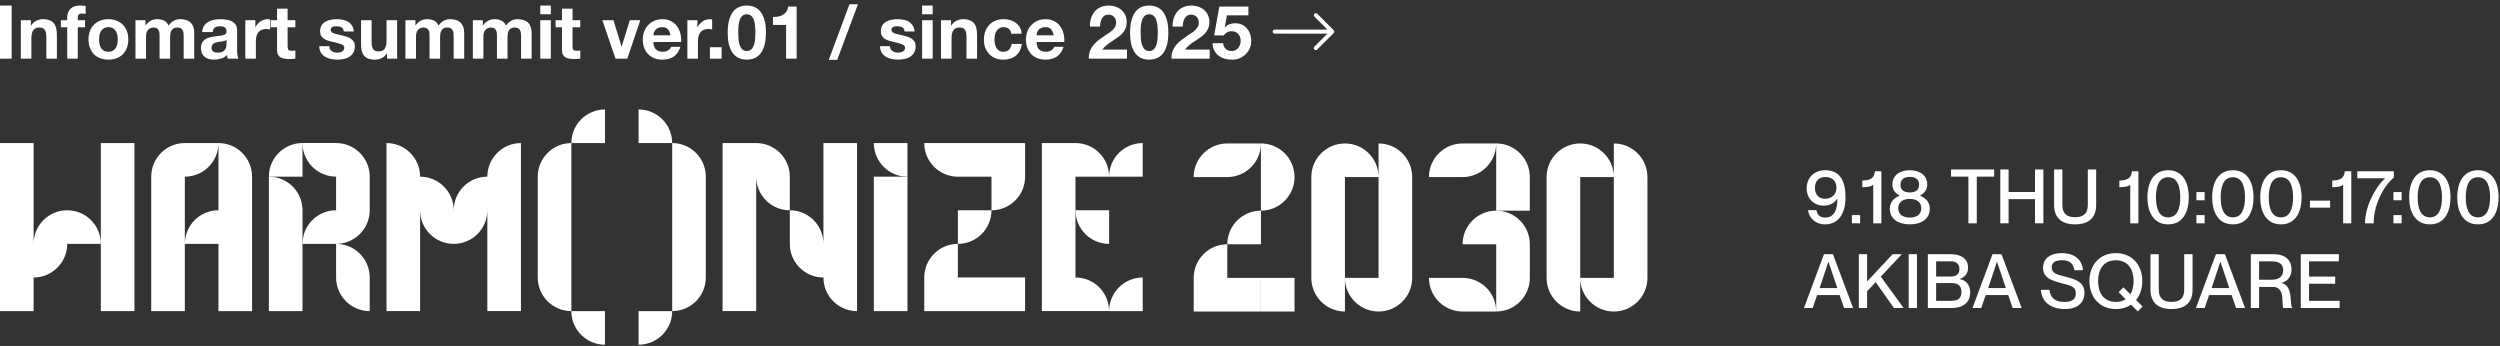 <?xml version="1.0" encoding="UTF-8"?>
<svg xmlns="http://www.w3.org/2000/svg" width="607" height="84" viewBox="0 0 607 84" fill="none">
  <rect x="0" y="0" width="607" height="84" fill="#333333" stroke="none"/>
  <path d="M314.312 67.473H306.15V75.635H314.312V67.473Z" fill="white"></path>
  <path d="M289.832 67.473V75.635H306.15V67.473H297.988V59.311C293.48 59.311 289.826 62.965 289.826 67.473H289.832Z" fill="white"></path>
  <path d="M297.994 59.31H306.156V51.148C301.648 51.148 297.994 54.803 297.994 59.31Z" fill="white"></path>
  <path d="M306.15 34.83H297.988C293.48 34.83 289.826 38.484 289.826 42.992H297.988C302.496 42.992 306.15 39.337 306.15 34.83V51.148C310.658 51.148 314.312 47.494 314.312 42.986C314.312 38.478 310.658 34.824 306.15 34.824V34.83Z" fill="white"></path>
  <path d="M334.715 34.831V67.473H326.553V42.993H334.715C334.715 38.485 331.061 34.831 326.553 34.831C322.045 34.831 318.391 38.485 318.391 42.993V67.473C318.391 71.981 322.045 75.635 326.553 75.635V67.473C326.553 71.981 330.207 75.635 334.715 75.635C339.223 75.635 342.877 71.981 342.877 67.473V42.993C342.877 38.485 339.223 34.831 334.715 34.831Z" fill="white"></path>
  <path d="M391.838 34.831V67.473H383.676V42.993H391.838C391.838 38.485 388.184 34.831 383.676 34.831C379.168 34.831 375.514 38.485 375.514 42.993V67.473C375.514 71.981 379.168 75.635 383.676 75.635V67.473C383.676 71.981 387.33 75.635 391.838 75.635C396.346 75.635 400 71.981 400 67.473V42.993C400 38.485 396.346 34.831 391.838 34.831Z" fill="white"></path>
  <path d="M355.117 67.473H346.955C346.955 71.981 350.609 75.635 355.117 75.635H363.279C363.279 71.127 359.625 67.473 355.117 67.473Z" fill="white"></path>
  <path d="M355.117 59.31H363.279V75.629C367.787 75.629 371.441 71.975 371.441 67.467V59.305C371.441 54.797 367.787 51.143 363.279 51.143C358.771 51.143 355.117 54.797 355.117 59.305V59.31Z" fill="white"></path>
  <path d="M363.274 34.83H355.112C350.604 34.83 346.95 38.484 346.95 42.992H355.112C359.619 42.992 363.274 39.337 363.274 34.83V51.148H371.436V42.986C371.436 38.478 367.781 34.824 363.274 34.824V34.83Z" fill="white"></path>
  <path d="M8.162 67.376C12.67 67.376 16.324 63.722 16.324 59.214H24.486C24.486 54.706 20.832 51.052 16.324 51.052C11.816 51.052 8.162 54.706 8.162 59.214L8.162 34.739H0L0 75.538H8.162L8.162 67.376Z" fill="white"></path>
  <path d="M32.643 67.376L32.643 59.219V51.057V42.895V34.739H24.481V42.895L24.481 51.057V59.219V67.376L24.481 75.538H32.643V67.376Z" fill="white"></path>
  <path d="M269.292 59.218V51.056H261.13C261.13 55.564 264.784 59.218 269.292 59.218Z" fill="white"></path>
  <path d="M269.291 42.895H277.453V34.733C272.945 34.733 269.291 38.387 269.291 42.895C269.291 38.387 265.637 34.733 261.129 34.733H252.967V75.532H269.286C269.286 71.024 265.632 67.37 261.124 67.37V42.895H269.286H269.291Z" fill="white"></path>
  <path d="M277.453 67.375C272.946 67.375 269.291 71.029 269.291 75.537H277.453V67.375Z" fill="white"></path>
  <path d="M53.039 75.537H61.201L61.201 42.895C61.201 38.387 57.547 34.733 53.039 34.733H44.877C40.369 34.733 36.715 38.387 36.715 42.895L36.715 75.537H44.877L44.877 42.895C49.385 42.895 53.039 39.241 53.039 34.733V51.051C48.531 51.051 44.877 54.706 44.877 59.214H53.039L53.039 75.532V75.537Z" fill="white"></path>
  <path d="M130.565 42.895V67.376C130.565 71.884 134.219 75.538 138.727 75.538V34.739C134.219 34.739 130.565 38.393 130.565 42.901V42.895Z" fill="white"></path>
  <path d="M138.727 34.738H146.889V26.576C142.381 26.576 138.727 30.23 138.727 34.738Z" fill="white"></path>
  <path d="M146.883 83.699V75.537H138.721C138.721 80.045 142.375 83.699 146.883 83.699Z" fill="white"></path>
  <path d="M163.207 34.738V75.537C167.715 75.537 171.369 71.883 171.369 67.375V42.895C171.369 38.387 167.715 34.733 163.207 34.733V34.738Z" fill="white"></path>
  <path d="M155.045 26.576V34.738H163.207C163.207 30.23 159.553 26.576 155.045 26.576Z" fill="white"></path>
  <path d="M155.045 83.699C159.553 83.699 163.207 80.045 163.207 75.537H155.045V83.699Z" fill="white"></path>
  <path d="M191.766 42.895C191.766 38.387 188.112 34.733 183.604 34.733H175.442V75.532H183.604V42.895C183.604 47.403 187.258 51.057 191.766 51.057V42.895Z" fill="white"></path>
  <path d="M199.928 42.895V59.214C199.928 54.706 196.274 51.052 191.766 51.052V59.214C191.766 63.722 195.42 67.376 199.928 67.376C199.928 71.884 203.582 75.538 208.09 75.538V34.739H199.928V42.901V42.895Z" fill="white"></path>
  <path d="M232.571 34.739H224.409C224.409 39.247 228.063 42.901 232.571 42.901H240.732V51.063C245.24 51.063 248.894 47.409 248.894 42.901V34.739L232.576 34.739H232.571Z" fill="white"></path>
  <path d="M232.571 59.218C237.078 59.218 240.733 55.564 240.733 51.056H232.571V59.218Z" fill="white"></path>
  <path d="M224.409 67.375V75.537H248.889V67.375H232.571V59.213C228.063 59.213 224.409 62.867 224.409 67.375Z" fill="white"></path>
  <path d="M118.325 42.895C113.817 42.895 110.163 46.549 110.163 51.057C110.163 46.549 106.509 42.895 102.001 42.895C102.001 38.387 98.347 34.733 93.839 34.733V75.532H102.001V51.051C102.001 55.559 105.655 59.214 110.163 59.214C114.671 59.214 118.325 55.559 118.325 51.051V75.532H126.487V34.738C121.979 34.738 118.325 38.392 118.325 42.9V42.895Z" fill="white"></path>
  <path d="M212.168 51.056V59.218V67.375V75.537H220.33V67.375V59.218V51.056V42.895H212.168V51.056Z" fill="white"></path>
  <path d="M212.168 34.739C212.168 39.247 215.823 42.901 220.33 42.901V34.739H212.168Z" fill="white"></path>
  <path d="M89.766 67.374C89.766 62.867 86.112 59.212 81.604 59.212C86.112 59.212 89.766 55.558 89.766 51.05V42.889C89.766 38.381 86.112 34.727 81.604 34.727H73.442C68.934 34.727 65.28 38.381 65.28 42.889H73.442V34.727C73.442 39.234 77.096 42.889 81.604 42.889V51.05C77.096 51.05 73.442 54.705 73.442 59.212H81.604V67.374C81.604 71.882 85.258 75.537 89.766 75.537V67.374Z" fill="white"></path>
  <path d="M65.285 42.895V75.537H73.447V51.056C73.447 46.549 69.793 42.895 65.285 42.895Z" fill="white"></path>
  <path d="M319.283 3.486C319.173 3.596 319.173 3.775 319.283 3.885L322.795 7.398L309.496 7.395C309.341 7.395 309.214 7.523 309.214 7.677C309.214 7.832 309.341 7.96 309.496 7.96L322.795 7.962L319.283 11.475C319.173 11.585 319.173 11.764 319.283 11.874C319.392 11.984 319.572 11.984 319.682 11.874L323.677 7.88C323.786 7.77 323.786 7.59 323.677 7.48L319.682 3.486C319.572 3.376 319.392 3.376 319.283 3.486Z" fill="white"></path>
  <path d="M323.532 7.735C323.561 7.706 323.561 7.656 323.531 7.626L319.537 3.632C319.507 3.602 319.457 3.602 319.428 3.631C319.398 3.661 319.398 3.712 319.428 3.741L323.291 7.605L309.496 7.601C309.455 7.601 309.419 7.637 309.419 7.678C309.419 7.72 309.455 7.755 309.496 7.755L323.291 7.758L319.428 11.621C319.398 11.65 319.398 11.7 319.428 11.73C319.457 11.759 319.507 11.76 319.537 11.73L323.532 7.735ZM319.827 12.02C319.637 12.21 319.327 12.21 319.137 12.02C318.947 11.83 318.947 11.52 319.137 11.33L322.3 8.167L309.496 8.166C309.228 8.166 309.008 7.946 309.008 7.678C309.008 7.41 309.228 7.191 309.496 7.191L322.299 7.193L319.137 4.032C318.947 3.842 318.947 3.531 319.137 3.341C319.327 3.151 319.637 3.152 319.827 3.342L323.821 7.336C324.011 7.526 324.012 7.836 323.822 8.026L319.827 12.02Z" fill="white"></path>
  <path d="M303.115 3.716H297.895L297.389 6.588L297.425 6.624C297.775 6.275 298.148 6.028 298.545 5.883C298.943 5.727 299.394 5.649 299.9 5.649C300.526 5.649 301.08 5.763 301.562 5.992C302.043 6.22 302.447 6.528 302.772 6.913C303.109 7.298 303.362 7.756 303.531 8.286C303.711 8.803 303.801 9.357 303.801 9.947C303.801 10.598 303.675 11.206 303.422 11.772C303.169 12.326 302.826 12.807 302.393 13.217C301.971 13.626 301.477 13.945 300.911 14.174C300.346 14.391 299.743 14.493 299.105 14.481C298.491 14.481 297.901 14.403 297.335 14.246C296.781 14.078 296.287 13.825 295.854 13.488C295.42 13.15 295.071 12.735 294.806 12.241C294.554 11.736 294.421 11.152 294.409 10.489H296.974C297.034 11.067 297.251 11.531 297.624 11.88C297.997 12.217 298.473 12.386 299.051 12.386C299.388 12.386 299.689 12.319 299.954 12.187C300.231 12.043 300.46 11.862 300.641 11.645C300.833 11.416 300.978 11.158 301.074 10.868C301.182 10.568 301.237 10.26 301.237 9.947C301.237 9.622 301.188 9.315 301.092 9.026C300.996 8.737 300.851 8.484 300.659 8.268C300.466 8.051 300.237 7.882 299.972 7.762C299.707 7.641 299.4 7.581 299.051 7.581C298.593 7.581 298.22 7.665 297.931 7.834C297.642 7.991 297.371 8.243 297.118 8.593H294.806L296.053 1.603H303.115V3.716Z" fill="white"></path>
  <path d="M284.716 6.462C284.692 5.739 284.776 5.071 284.968 4.457C285.161 3.831 285.45 3.289 285.835 2.831C286.221 2.362 286.702 2 287.28 1.747C287.87 1.483 288.545 1.35 289.303 1.35C289.881 1.35 290.429 1.44 290.947 1.621C291.477 1.802 291.941 2.061 292.338 2.398C292.735 2.735 293.048 3.15 293.277 3.644C293.518 4.138 293.638 4.692 293.638 5.306C293.638 5.944 293.536 6.492 293.331 6.949C293.127 7.407 292.856 7.816 292.519 8.178C292.181 8.527 291.796 8.846 291.363 9.135C290.941 9.424 290.514 9.713 290.08 10.002C289.647 10.279 289.225 10.58 288.816 10.905C288.406 11.23 288.045 11.61 287.732 12.043H293.711V14.247H284.427C284.427 13.512 284.529 12.874 284.734 12.332C284.95 11.79 285.239 11.309 285.601 10.887C285.962 10.454 286.383 10.056 286.865 9.695C287.359 9.334 287.877 8.966 288.418 8.593C288.695 8.4 288.99 8.208 289.303 8.015C289.617 7.81 289.9 7.588 290.152 7.347C290.417 7.106 290.634 6.835 290.803 6.534C290.983 6.233 291.074 5.89 291.074 5.504C291.074 4.89 290.893 4.415 290.532 4.078C290.182 3.728 289.731 3.554 289.177 3.554C288.804 3.554 288.485 3.644 288.22 3.825C287.967 3.993 287.762 4.222 287.606 4.511C287.449 4.788 287.335 5.101 287.262 5.45C287.202 5.787 287.172 6.125 287.172 6.462H284.716Z" fill="white"></path>
  <path d="M276.955 7.871C276.955 8.232 276.967 8.671 276.991 9.189C277.015 9.695 277.087 10.189 277.207 10.67C277.34 11.14 277.545 11.543 277.822 11.88C278.099 12.218 278.496 12.386 279.014 12.386C279.544 12.386 279.947 12.218 280.224 11.88C280.513 11.543 280.718 11.14 280.838 10.67C280.97 10.189 281.049 9.695 281.073 9.189C281.097 8.671 281.109 8.232 281.109 7.871C281.109 7.654 281.103 7.395 281.091 7.094C281.091 6.781 281.067 6.462 281.019 6.137C280.983 5.811 280.922 5.492 280.838 5.179C280.766 4.854 280.651 4.565 280.495 4.312C280.338 4.059 280.14 3.855 279.899 3.698C279.658 3.542 279.363 3.463 279.014 3.463C278.664 3.463 278.369 3.542 278.129 3.698C277.9 3.855 277.707 4.059 277.551 4.312C277.406 4.565 277.292 4.854 277.207 5.179C277.123 5.492 277.063 5.811 277.027 6.137C276.991 6.462 276.967 6.781 276.955 7.094C276.955 7.395 276.955 7.654 276.955 7.871ZM274.39 7.871C274.39 6.642 274.51 5.613 274.751 4.782C275.004 3.939 275.341 3.265 275.762 2.759C276.184 2.253 276.672 1.892 277.226 1.675C277.791 1.458 278.388 1.35 279.014 1.35C279.652 1.35 280.248 1.458 280.802 1.675C281.368 1.892 281.862 2.253 282.283 2.759C282.716 3.265 283.054 3.939 283.294 4.782C283.547 5.613 283.674 6.642 283.674 7.871C283.674 9.135 283.547 10.195 283.294 11.05C283.054 11.893 282.716 12.567 282.283 13.073C281.862 13.578 281.368 13.94 280.802 14.156C280.248 14.373 279.652 14.481 279.014 14.481C278.388 14.481 277.791 14.373 277.226 14.156C276.672 13.94 276.184 13.578 275.762 13.073C275.341 12.567 275.004 11.893 274.751 11.05C274.51 10.195 274.39 9.135 274.39 7.871Z" fill="white"></path>
  <path d="M264.642 6.462C264.618 5.739 264.702 5.071 264.895 4.457C265.088 3.831 265.377 3.289 265.762 2.831C266.147 2.362 266.629 2 267.207 1.747C267.797 1.483 268.471 1.35 269.23 1.35C269.808 1.35 270.356 1.44 270.874 1.621C271.404 1.802 271.867 2.061 272.264 2.398C272.662 2.735 272.975 3.15 273.204 3.644C273.445 4.138 273.565 4.692 273.565 5.306C273.565 5.944 273.463 6.492 273.258 6.949C273.053 7.407 272.782 7.816 272.445 8.178C272.108 8.527 271.723 8.846 271.289 9.135C270.868 9.424 270.44 9.713 270.007 10.002C269.573 10.279 269.152 10.58 268.742 10.905C268.333 11.23 267.972 11.61 267.659 12.043H273.637V14.247H264.353C264.353 13.512 264.456 12.874 264.66 12.332C264.877 11.79 265.166 11.309 265.527 10.887C265.888 10.454 266.31 10.056 266.792 9.695C267.285 9.334 267.803 8.966 268.345 8.593C268.622 8.4 268.917 8.208 269.23 8.015C269.543 7.81 269.826 7.588 270.079 7.347C270.344 7.106 270.561 6.835 270.729 6.534C270.91 6.233 271 5.89 271 5.504C271 4.89 270.82 4.415 270.458 4.078C270.109 3.728 269.657 3.554 269.104 3.554C268.73 3.554 268.411 3.644 268.146 3.825C267.893 3.993 267.689 4.222 267.532 4.511C267.376 4.788 267.261 5.101 267.189 5.45C267.129 5.787 267.099 6.125 267.099 6.462H264.642Z" fill="white"></path>
  <path d="M255.836 8.575C255.716 7.925 255.499 7.431 255.186 7.094C254.885 6.757 254.421 6.588 253.795 6.588C253.386 6.588 253.042 6.66 252.766 6.805C252.501 6.937 252.284 7.106 252.115 7.31C251.959 7.515 251.844 7.732 251.772 7.961C251.712 8.189 251.676 8.394 251.664 8.575H255.836ZM251.664 10.2C251.7 11.031 251.911 11.633 252.296 12.007C252.681 12.38 253.235 12.567 253.958 12.567C254.475 12.567 254.921 12.44 255.294 12.187C255.668 11.922 255.896 11.645 255.981 11.356H258.238C257.877 12.476 257.323 13.277 256.577 13.759C255.83 14.24 254.927 14.481 253.867 14.481C253.133 14.481 252.471 14.367 251.88 14.138C251.29 13.897 250.791 13.56 250.381 13.127C249.972 12.693 249.653 12.175 249.424 11.573C249.207 10.971 249.099 10.309 249.099 9.586C249.099 8.888 249.213 8.238 249.442 7.636C249.671 7.033 249.996 6.516 250.417 6.082C250.839 5.637 251.339 5.287 251.917 5.035C252.507 4.782 253.157 4.655 253.867 4.655C254.662 4.655 255.354 4.812 255.945 5.125C256.535 5.426 257.016 5.835 257.389 6.353C257.775 6.871 258.052 7.461 258.22 8.123C258.389 8.786 258.449 9.478 258.401 10.2H251.664Z" fill="white"></path>
  <path d="M245.537 8.195C245.368 7.124 244.736 6.588 243.64 6.588C243.231 6.588 242.887 6.684 242.61 6.877C242.333 7.058 242.105 7.298 241.924 7.599C241.755 7.888 241.635 8.214 241.563 8.575C241.491 8.924 241.454 9.273 241.454 9.622C241.454 9.96 241.491 10.303 241.563 10.652C241.635 11.001 241.749 11.32 241.906 11.609C242.075 11.886 242.297 12.115 242.574 12.296C242.851 12.476 243.188 12.567 243.586 12.567C244.2 12.567 244.67 12.398 244.995 12.061C245.332 11.712 245.543 11.248 245.627 10.67H248.101C247.933 11.91 247.451 12.856 246.656 13.506C245.862 14.156 244.844 14.481 243.604 14.481C242.905 14.481 242.261 14.367 241.671 14.138C241.093 13.897 240.6 13.566 240.19 13.145C239.781 12.723 239.462 12.223 239.233 11.645C239.004 11.055 238.89 10.411 238.89 9.713C238.89 8.99 238.992 8.322 239.197 7.708C239.413 7.082 239.726 6.546 240.136 6.1C240.545 5.643 241.045 5.287 241.635 5.035C242.225 4.782 242.899 4.655 243.658 4.655C244.212 4.655 244.742 4.728 245.248 4.872C245.765 5.017 246.223 5.239 246.62 5.54C247.03 5.829 247.361 6.197 247.614 6.642C247.867 7.076 248.011 7.593 248.047 8.195H245.537Z" fill="white"></path>
  <path d="M228.472 4.908H230.91V6.209H230.965C231.29 5.667 231.711 5.275 232.229 5.035C232.747 4.782 233.277 4.655 233.818 4.655C234.505 4.655 235.065 4.752 235.498 4.944C235.944 5.125 236.293 5.384 236.546 5.721C236.799 6.046 236.973 6.449 237.07 6.931C237.178 7.401 237.232 7.925 237.232 8.503V14.246H234.667V8.972C234.667 8.202 234.547 7.63 234.306 7.256C234.065 6.871 233.638 6.678 233.024 6.678C232.325 6.678 231.819 6.889 231.506 7.31C231.193 7.72 231.037 8.4 231.037 9.351V14.246H228.472V4.908Z" fill="white"></path>
  <path d="M226.452 3.463H223.887V1.35H226.452V3.463ZM223.887 4.908H226.452V14.247H223.887V4.908Z" fill="white"></path>
  <path d="M216.101 11.212C216.101 11.489 216.155 11.73 216.263 11.934C216.384 12.127 216.534 12.29 216.715 12.422C216.895 12.543 217.1 12.633 217.329 12.693C217.57 12.753 217.816 12.783 218.069 12.783C218.25 12.783 218.437 12.765 218.629 12.729C218.834 12.681 219.015 12.615 219.171 12.53C219.34 12.434 219.478 12.314 219.587 12.169C219.695 12.013 219.749 11.82 219.749 11.591C219.749 11.206 219.49 10.917 218.972 10.724C218.467 10.532 217.756 10.339 216.841 10.146C216.468 10.062 216.101 9.966 215.739 9.857C215.39 9.737 215.077 9.586 214.8 9.406C214.523 9.213 214.3 8.978 214.132 8.701C213.963 8.412 213.879 8.063 213.879 7.654C213.879 7.052 213.993 6.558 214.222 6.173C214.463 5.787 214.776 5.486 215.161 5.269C215.547 5.041 215.98 4.884 216.462 4.8C216.943 4.703 217.437 4.655 217.943 4.655C218.449 4.655 218.936 4.703 219.406 4.8C219.888 4.896 220.315 5.059 220.688 5.287C221.062 5.516 221.369 5.823 221.61 6.209C221.862 6.582 222.013 7.058 222.061 7.636H219.623C219.587 7.142 219.4 6.811 219.063 6.642C218.726 6.462 218.328 6.371 217.871 6.371C217.726 6.371 217.57 6.383 217.401 6.407C217.232 6.419 217.076 6.455 216.931 6.516C216.799 6.576 216.685 6.666 216.588 6.787C216.492 6.895 216.444 7.046 216.444 7.238C216.444 7.467 216.528 7.654 216.697 7.798C216.865 7.943 217.082 8.063 217.347 8.159C217.624 8.244 217.937 8.322 218.286 8.394C218.635 8.466 218.991 8.545 219.352 8.629C219.725 8.713 220.086 8.816 220.435 8.936C220.797 9.056 221.116 9.219 221.393 9.424C221.67 9.616 221.893 9.863 222.061 10.164C222.23 10.453 222.314 10.815 222.314 11.248C222.314 11.862 222.188 12.38 221.935 12.801C221.694 13.211 221.375 13.542 220.977 13.795C220.58 14.048 220.122 14.222 219.605 14.319C219.099 14.427 218.581 14.481 218.051 14.481C217.509 14.481 216.98 14.427 216.462 14.319C215.944 14.21 215.48 14.03 215.071 13.777C214.674 13.524 214.342 13.193 214.078 12.783C213.825 12.362 213.686 11.838 213.662 11.212H216.101Z" fill="white"></path>
  <path d="M206.249 1.043H208.308L203.268 14.536H201.227L206.249 1.043Z" fill="white"></path>
  <path d="M193.425 14.246H190.86V6.046H187.681V4.113C188.127 4.125 188.554 4.095 188.964 4.023C189.385 3.939 189.759 3.8 190.084 3.607C190.421 3.403 190.704 3.138 190.933 2.813C191.161 2.488 191.312 2.084 191.384 1.603H193.425V14.246Z" fill="white"></path>
  <path d="M179.252 7.871C179.252 8.232 179.264 8.671 179.288 9.189C179.312 9.695 179.385 10.189 179.505 10.67C179.637 11.14 179.842 11.543 180.119 11.88C180.396 12.218 180.793 12.386 181.311 12.386C181.841 12.386 182.244 12.218 182.521 11.88C182.81 11.543 183.015 11.14 183.136 10.67C183.268 10.189 183.346 9.695 183.37 9.189C183.394 8.671 183.407 8.232 183.407 7.871C183.407 7.654 183.4 7.395 183.388 7.094C183.388 6.781 183.364 6.462 183.316 6.137C183.28 5.811 183.22 5.492 183.136 5.179C183.063 4.854 182.949 4.565 182.792 4.312C182.636 4.059 182.437 3.855 182.196 3.698C181.955 3.542 181.66 3.463 181.311 3.463C180.962 3.463 180.667 3.542 180.426 3.698C180.197 3.855 180.005 4.059 179.848 4.312C179.704 4.565 179.589 4.854 179.505 5.179C179.421 5.492 179.361 5.811 179.324 6.137C179.288 6.462 179.264 6.781 179.252 7.094C179.252 7.395 179.252 7.654 179.252 7.871ZM176.687 7.871C176.687 6.642 176.808 5.613 177.049 4.782C177.301 3.939 177.639 3.265 178.06 2.759C178.482 2.253 178.969 1.892 179.523 1.675C180.089 1.458 180.685 1.35 181.311 1.35C181.949 1.35 182.546 1.458 183.099 1.675C183.665 1.892 184.159 2.253 184.581 2.759C185.014 3.265 185.351 3.939 185.592 4.782C185.845 5.613 185.971 6.642 185.971 7.871C185.971 9.135 185.845 10.195 185.592 11.05C185.351 11.893 185.014 12.567 184.581 13.073C184.159 13.578 183.665 13.94 183.099 14.156C182.546 14.373 181.949 14.481 181.311 14.481C180.685 14.481 180.089 14.373 179.523 14.156C178.969 13.94 178.482 13.578 178.06 13.073C177.639 12.567 177.301 11.893 177.049 11.05C176.808 10.195 176.687 9.135 176.687 7.871Z" fill="white"></path>
  <path d="M172.365 11.465H175.201V14.246H172.365V11.465Z" fill="white"></path>
  <path d="M166.894 4.908H169.332V6.642H169.369C169.489 6.353 169.652 6.088 169.856 5.847C170.061 5.595 170.296 5.384 170.561 5.215C170.826 5.035 171.109 4.896 171.41 4.8C171.711 4.703 172.024 4.655 172.349 4.655C172.517 4.655 172.704 4.685 172.909 4.746V7.13C172.788 7.106 172.644 7.088 172.475 7.076C172.307 7.052 172.144 7.04 171.988 7.04C171.518 7.04 171.121 7.118 170.795 7.274C170.47 7.431 170.205 7.648 170.001 7.925C169.808 8.189 169.67 8.503 169.585 8.864C169.501 9.225 169.459 9.616 169.459 10.038V14.246H166.894V4.908Z" fill="white"></path>
  <path d="M162.808 8.575C162.687 7.925 162.471 7.431 162.158 7.094C161.857 6.757 161.393 6.588 160.767 6.588C160.357 6.588 160.014 6.66 159.737 6.805C159.472 6.937 159.256 7.106 159.087 7.31C158.93 7.515 158.816 7.732 158.744 7.961C158.684 8.189 158.647 8.394 158.635 8.575H162.808ZM158.635 10.2C158.672 11.031 158.882 11.633 159.268 12.007C159.653 12.38 160.207 12.567 160.929 12.567C161.447 12.567 161.893 12.44 162.266 12.187C162.639 11.922 162.868 11.645 162.952 11.356H165.21C164.849 12.476 164.295 13.277 163.548 13.759C162.802 14.24 161.899 14.481 160.839 14.481C160.104 14.481 159.442 14.367 158.852 14.138C158.262 13.897 157.762 13.56 157.353 13.127C156.944 12.693 156.624 12.175 156.396 11.573C156.179 10.971 156.071 10.309 156.071 9.586C156.071 8.888 156.185 8.238 156.414 7.636C156.643 7.033 156.968 6.516 157.389 6.082C157.811 5.637 158.31 5.287 158.888 5.035C159.478 4.782 160.129 4.655 160.839 4.655C161.634 4.655 162.326 4.812 162.916 5.125C163.506 5.426 163.988 5.835 164.361 6.353C164.746 6.871 165.023 7.461 165.192 8.123C165.361 8.786 165.421 9.478 165.373 10.2H158.635Z" fill="white"></path>
  <path d="M152.304 14.247H149.45L146.253 4.909H148.945L150.913 11.285H150.95L152.918 4.909H155.465L152.304 14.247Z" fill="white"></path>
  <path d="M139.013 4.909H140.891V6.624H139.013V11.248C139.013 11.682 139.085 11.971 139.229 12.115C139.374 12.26 139.663 12.332 140.096 12.332C140.241 12.332 140.379 12.326 140.512 12.314C140.644 12.302 140.771 12.284 140.891 12.26V14.247C140.674 14.283 140.433 14.307 140.169 14.319C139.904 14.331 139.645 14.337 139.392 14.337C138.994 14.337 138.615 14.307 138.254 14.247C137.905 14.199 137.592 14.096 137.315 13.94C137.05 13.783 136.839 13.56 136.682 13.271C136.526 12.982 136.448 12.603 136.448 12.133V6.624H134.894V4.909H136.448V2.109H139.013V4.909Z" fill="white"></path>
  <path d="M133.741 3.463H131.177V1.35H133.741V3.463ZM131.177 4.908H133.741V14.247H131.177V4.908Z" fill="white"></path>
  <path d="M114.808 4.908H117.228V6.173H117.264C117.601 5.691 118.005 5.318 118.474 5.053C118.956 4.788 119.504 4.655 120.118 4.655C120.708 4.655 121.244 4.77 121.726 4.998C122.219 5.227 122.593 5.631 122.846 6.209C123.122 5.799 123.496 5.438 123.965 5.125C124.447 4.812 125.013 4.655 125.663 4.655C126.157 4.655 126.615 4.715 127.036 4.836C127.457 4.956 127.819 5.149 128.12 5.414C128.421 5.679 128.656 6.028 128.824 6.462C128.993 6.883 129.077 7.395 129.077 7.997V14.246H126.512V8.954C126.512 8.641 126.5 8.346 126.476 8.069C126.452 7.792 126.386 7.551 126.277 7.347C126.169 7.142 126.006 6.979 125.79 6.859C125.585 6.738 125.302 6.678 124.941 6.678C124.58 6.678 124.284 6.751 124.056 6.895C123.839 7.027 123.664 7.208 123.532 7.437C123.411 7.654 123.327 7.907 123.279 8.195C123.243 8.472 123.225 8.755 123.225 9.044V14.246H120.66V9.008C120.66 8.731 120.654 8.46 120.642 8.195C120.63 7.919 120.576 7.666 120.479 7.437C120.395 7.208 120.245 7.027 120.028 6.895C119.823 6.751 119.516 6.678 119.107 6.678C118.986 6.678 118.824 6.708 118.619 6.769C118.426 6.817 118.234 6.919 118.041 7.076C117.86 7.22 117.704 7.437 117.571 7.726C117.439 8.003 117.373 8.37 117.373 8.828V14.246H114.808V4.908Z" fill="white"></path>
  <path d="M98.439 4.908H100.859V6.173H100.895C101.232 5.691 101.636 5.318 102.105 5.053C102.587 4.788 103.135 4.655 103.749 4.655C104.339 4.655 104.875 4.77 105.357 4.998C105.85 5.227 106.224 5.631 106.476 6.209C106.753 5.799 107.127 5.438 107.596 5.125C108.078 4.812 108.644 4.655 109.294 4.655C109.788 4.655 110.245 4.715 110.667 4.836C111.088 4.956 111.45 5.149 111.751 5.414C112.052 5.679 112.287 6.028 112.455 6.462C112.624 6.883 112.708 7.395 112.708 7.997V14.246H110.143V8.954C110.143 8.641 110.131 8.346 110.107 8.069C110.083 7.792 110.017 7.551 109.908 7.347C109.8 7.142 109.637 6.979 109.421 6.859C109.216 6.738 108.933 6.678 108.572 6.678C108.21 6.678 107.915 6.751 107.687 6.895C107.47 7.027 107.295 7.208 107.163 7.437C107.042 7.654 106.958 7.907 106.91 8.195C106.874 8.472 106.856 8.755 106.856 9.044V14.246H104.291V9.008C104.291 8.731 104.285 8.46 104.273 8.195C104.261 7.919 104.207 7.666 104.11 7.437C104.026 7.208 103.875 7.027 103.659 6.895C103.454 6.751 103.147 6.678 102.738 6.678C102.617 6.678 102.455 6.708 102.25 6.769C102.057 6.817 101.865 6.919 101.672 7.076C101.491 7.22 101.335 7.437 101.202 7.726C101.07 8.003 101.004 8.37 101.004 8.828V14.246H98.439V4.908Z" fill="white"></path>
  <path d="M96.42 14.247H93.981V12.946H93.927C93.602 13.488 93.181 13.88 92.663 14.12C92.145 14.361 91.615 14.482 91.073 14.482C90.387 14.482 89.821 14.391 89.376 14.211C88.942 14.03 88.599 13.777 88.346 13.452C88.093 13.115 87.912 12.712 87.804 12.242C87.708 11.76 87.66 11.23 87.66 10.652V4.909H90.225V10.183C90.225 10.954 90.345 11.532 90.586 11.917C90.826 12.29 91.254 12.477 91.868 12.477C92.567 12.477 93.072 12.272 93.385 11.863C93.698 11.441 93.855 10.755 93.855 9.804V4.909H96.42V14.247Z" fill="white"></path>
  <path d="M79.945 11.212C79.945 11.489 79.999 11.73 80.107 11.934C80.228 12.127 80.378 12.29 80.559 12.422C80.74 12.543 80.944 12.633 81.173 12.693C81.414 12.753 81.661 12.783 81.914 12.783C82.094 12.783 82.281 12.765 82.474 12.729C82.678 12.681 82.859 12.615 83.015 12.53C83.184 12.434 83.322 12.314 83.431 12.169C83.539 12.013 83.593 11.82 83.593 11.591C83.593 11.206 83.335 10.917 82.817 10.724C82.311 10.532 81.6 10.339 80.685 10.146C80.312 10.062 79.945 9.966 79.584 9.857C79.234 9.737 78.921 9.586 78.644 9.406C78.367 9.213 78.144 8.978 77.976 8.701C77.807 8.412 77.723 8.063 77.723 7.654C77.723 7.052 77.838 6.558 78.066 6.173C78.307 5.787 78.62 5.486 79.005 5.269C79.391 5.041 79.824 4.884 80.306 4.8C80.788 4.703 81.281 4.655 81.787 4.655C82.293 4.655 82.781 4.703 83.25 4.8C83.732 4.896 84.159 5.059 84.533 5.287C84.906 5.516 85.213 5.823 85.454 6.209C85.707 6.582 85.857 7.058 85.905 7.636H83.467C83.431 7.142 83.244 6.811 82.907 6.642C82.57 6.462 82.172 6.371 81.715 6.371C81.57 6.371 81.414 6.383 81.245 6.407C81.077 6.419 80.92 6.455 80.776 6.516C80.643 6.576 80.529 6.666 80.433 6.787C80.336 6.895 80.288 7.046 80.288 7.238C80.288 7.467 80.372 7.654 80.541 7.798C80.709 7.943 80.926 8.063 81.191 8.159C81.468 8.244 81.781 8.322 82.13 8.394C82.48 8.466 82.835 8.545 83.196 8.629C83.569 8.713 83.93 8.816 84.28 8.936C84.641 9.056 84.96 9.219 85.237 9.424C85.514 9.616 85.737 9.863 85.905 10.164C86.074 10.453 86.158 10.815 86.158 11.248C86.158 11.862 86.032 12.38 85.779 12.801C85.538 13.211 85.219 13.542 84.822 13.795C84.424 14.048 83.967 14.222 83.449 14.319C82.943 14.427 82.425 14.481 81.895 14.481C81.354 14.481 80.824 14.427 80.306 14.319C79.788 14.21 79.325 14.03 78.915 13.777C78.518 13.524 78.187 13.193 77.922 12.783C77.669 12.362 77.53 11.838 77.506 11.212H79.945Z" fill="white"></path>
  <path d="M69.832 4.909H71.711V6.624H69.832V11.248C69.832 11.682 69.904 11.971 70.049 12.115C70.194 12.26 70.483 12.332 70.916 12.332C71.061 12.332 71.199 12.326 71.331 12.314C71.464 12.302 71.59 12.284 71.711 12.26V14.247C71.494 14.283 71.253 14.307 70.988 14.319C70.723 14.331 70.464 14.337 70.212 14.337C69.814 14.337 69.435 14.307 69.074 14.247C68.724 14.199 68.411 14.096 68.134 13.94C67.87 13.783 67.659 13.56 67.502 13.271C67.346 12.982 67.267 12.603 67.267 12.133V6.624H65.714V4.909H67.267V2.109H69.832V4.909Z" fill="white"></path>
  <path d="M59.561 4.908H61.999V6.642H62.035C62.156 6.353 62.318 6.088 62.523 5.847C62.728 5.595 62.962 5.384 63.227 5.215C63.492 5.035 63.775 4.896 64.076 4.8C64.377 4.703 64.691 4.655 65.016 4.655C65.184 4.655 65.371 4.685 65.576 4.746V7.13C65.455 7.106 65.311 7.088 65.142 7.076C64.974 7.052 64.811 7.04 64.654 7.04C64.185 7.04 63.787 7.118 63.462 7.274C63.137 7.431 62.872 7.648 62.667 7.925C62.475 8.189 62.336 8.503 62.252 8.864C62.168 9.225 62.126 9.616 62.126 10.038V14.246H59.561V4.908Z" fill="white"></path>
  <path d="M49.081 7.78C49.117 7.178 49.267 6.678 49.532 6.281C49.797 5.884 50.135 5.564 50.544 5.324C50.953 5.083 51.411 4.914 51.917 4.818C52.434 4.709 52.952 4.655 53.47 4.655C53.94 4.655 54.415 4.691 54.897 4.764C55.379 4.824 55.818 4.95 56.215 5.143C56.613 5.336 56.938 5.607 57.191 5.956C57.444 6.293 57.57 6.744 57.57 7.31V12.169C57.57 12.591 57.594 12.994 57.642 13.379C57.691 13.765 57.775 14.054 57.895 14.246H55.294C55.246 14.102 55.204 13.957 55.168 13.813C55.144 13.656 55.126 13.5 55.114 13.343C54.704 13.765 54.223 14.06 53.669 14.228C53.115 14.397 52.549 14.481 51.971 14.481C51.525 14.481 51.11 14.427 50.724 14.319C50.339 14.21 50.002 14.042 49.713 13.813C49.424 13.584 49.195 13.295 49.027 12.946C48.87 12.597 48.792 12.181 48.792 11.7C48.792 11.17 48.882 10.736 49.063 10.399C49.255 10.05 49.496 9.773 49.785 9.568C50.086 9.364 50.423 9.213 50.797 9.117C51.182 9.008 51.567 8.924 51.953 8.864C52.338 8.804 52.717 8.755 53.091 8.719C53.464 8.683 53.795 8.629 54.084 8.557C54.373 8.484 54.602 8.382 54.77 8.25C54.939 8.105 55.017 7.9 55.005 7.636C55.005 7.359 54.957 7.142 54.861 6.985C54.776 6.817 54.656 6.69 54.499 6.606C54.355 6.51 54.18 6.449 53.976 6.425C53.783 6.389 53.572 6.371 53.343 6.371C52.838 6.371 52.44 6.48 52.151 6.696C51.862 6.913 51.694 7.274 51.646 7.78H49.081ZM55.005 9.677C54.897 9.773 54.758 9.851 54.59 9.911C54.433 9.96 54.259 10.002 54.066 10.038C53.885 10.074 53.693 10.104 53.488 10.128C53.283 10.152 53.079 10.182 52.874 10.219C52.681 10.255 52.489 10.303 52.296 10.363C52.115 10.423 51.953 10.508 51.808 10.616C51.676 10.712 51.567 10.839 51.483 10.995C51.399 11.152 51.357 11.35 51.357 11.591C51.357 11.82 51.399 12.013 51.483 12.169C51.567 12.326 51.682 12.452 51.826 12.549C51.971 12.633 52.139 12.693 52.332 12.729C52.525 12.765 52.723 12.783 52.928 12.783C53.434 12.783 53.825 12.699 54.102 12.53C54.379 12.362 54.584 12.163 54.716 11.934C54.849 11.694 54.927 11.453 54.951 11.212C54.987 10.971 55.005 10.778 55.005 10.634V9.677Z" fill="white"></path>
  <path d="M32.892 4.908H35.312V6.173H35.349C35.686 5.691 36.089 5.318 36.559 5.053C37.04 4.788 37.588 4.655 38.202 4.655C38.792 4.655 39.328 4.77 39.81 4.998C40.304 5.227 40.677 5.631 40.93 6.209C41.207 5.799 41.58 5.438 42.05 5.125C42.531 4.812 43.097 4.655 43.748 4.655C44.241 4.655 44.699 4.715 45.12 4.836C45.542 4.956 45.903 5.149 46.204 5.414C46.505 5.679 46.74 6.028 46.908 6.462C47.077 6.883 47.161 7.395 47.161 7.997V14.246H44.596V8.954C44.596 8.641 44.584 8.346 44.56 8.069C44.536 7.792 44.47 7.551 44.362 7.347C44.253 7.142 44.091 6.979 43.874 6.859C43.669 6.738 43.386 6.678 43.025 6.678C42.664 6.678 42.369 6.751 42.14 6.895C41.923 7.027 41.749 7.208 41.616 7.437C41.496 7.654 41.411 7.907 41.363 8.195C41.327 8.472 41.309 8.755 41.309 9.044V14.246H38.744V9.008C38.744 8.731 38.738 8.46 38.726 8.195C38.714 7.919 38.66 7.666 38.564 7.437C38.479 7.208 38.329 7.027 38.112 6.895C37.907 6.751 37.6 6.678 37.191 6.678C37.07 6.678 36.908 6.708 36.703 6.769C36.511 6.817 36.318 6.919 36.125 7.076C35.944 7.22 35.788 7.437 35.656 7.726C35.523 8.003 35.457 8.37 35.457 8.828V14.246H32.892V4.908Z" fill="white"></path>
  <path d="M24.054 9.586C24.054 9.96 24.09 10.327 24.162 10.688C24.234 11.037 24.355 11.356 24.523 11.645C24.704 11.922 24.939 12.145 25.228 12.314C25.517 12.482 25.878 12.567 26.311 12.567C26.745 12.567 27.106 12.482 27.395 12.314C27.696 12.145 27.931 11.922 28.1 11.645C28.28 11.356 28.407 11.037 28.479 10.688C28.551 10.327 28.587 9.96 28.587 9.586C28.587 9.213 28.551 8.846 28.479 8.484C28.407 8.123 28.28 7.804 28.1 7.527C27.931 7.25 27.696 7.027 27.395 6.859C27.106 6.678 26.745 6.588 26.311 6.588C25.878 6.588 25.517 6.678 25.228 6.859C24.939 7.027 24.704 7.25 24.523 7.527C24.355 7.804 24.234 8.123 24.162 8.484C24.09 8.846 24.054 9.213 24.054 9.586ZM21.489 9.586C21.489 8.84 21.603 8.165 21.832 7.563C22.061 6.949 22.386 6.431 22.807 6.01C23.229 5.576 23.735 5.245 24.325 5.017C24.915 4.776 25.577 4.655 26.311 4.655C27.046 4.655 27.708 4.776 28.298 5.017C28.9 5.245 29.412 5.576 29.834 6.01C30.255 6.431 30.58 6.949 30.809 7.563C31.038 8.165 31.152 8.84 31.152 9.586C31.152 10.333 31.038 11.007 30.809 11.609C30.58 12.211 30.255 12.729 29.834 13.163C29.412 13.584 28.9 13.909 28.298 14.138C27.708 14.367 27.046 14.481 26.311 14.481C25.577 14.481 24.915 14.367 24.325 14.138C23.735 13.909 23.229 13.584 22.807 13.163C22.386 12.729 22.061 12.211 21.832 11.609C21.603 11.007 21.489 10.333 21.489 9.586Z" fill="white"></path>
  <path d="M16.323 6.624H14.787V4.908H16.323V4.186C16.323 3.355 16.582 2.675 17.099 2.145C17.617 1.615 18.4 1.35 19.448 1.35C19.676 1.35 19.905 1.362 20.134 1.386C20.363 1.398 20.585 1.41 20.802 1.422V3.337C20.501 3.301 20.188 3.283 19.863 3.283C19.514 3.283 19.261 3.367 19.104 3.536C18.96 3.692 18.888 3.963 18.888 4.348V4.908H20.658V6.624H18.888V14.247H16.323V6.624Z" fill="white"></path>
  <path d="M5.056 4.908H7.495V6.209H7.549C7.874 5.667 8.295 5.275 8.813 5.035C9.331 4.782 9.861 4.655 10.403 4.655C11.089 4.655 11.649 4.752 12.082 4.944C12.528 5.125 12.877 5.384 13.13 5.721C13.383 6.046 13.557 6.449 13.654 6.931C13.762 7.401 13.816 7.925 13.816 8.503V14.246H11.252V8.972C11.252 8.202 11.131 7.63 10.89 7.256C10.649 6.871 10.222 6.678 9.608 6.678C8.909 6.678 8.404 6.889 8.091 7.31C7.777 7.72 7.621 8.4 7.621 9.351V14.246H5.056V4.908Z" fill="white"></path>
  <path d="M0 1.35H2.836V14.247H0V1.35Z" fill="white"></path>
  <path d="M438.987 51.021H441.034C441.18 52.063 441.801 52.83 443.154 52.83C445.493 52.83 446.115 50.637 446.115 48.462V48.279L446.06 48.261C445.402 49.321 444.232 49.924 442.807 49.924C440.358 49.924 438.658 48.206 438.658 45.721C438.658 43.271 440.358 41.334 443.172 41.334C446.791 41.334 448.089 44.021 448.089 47.877C448.089 52.026 446.279 54.475 443.136 54.475C440.778 54.475 439.225 52.903 438.987 51.021ZM443.099 48.261C444.817 48.261 445.895 47.164 445.895 45.574C445.895 44.039 444.945 42.979 443.209 42.979C441.564 42.979 440.668 44.021 440.668 45.611C440.668 47.274 441.637 48.261 443.099 48.261Z" fill="white"></path>
  <path d="M449.648 52.227H451.641V54.219H449.648V52.227Z" fill="white"></path>
  <path d="M452.172 45.446V43.838C454.402 43.783 455.06 43.107 455.225 41.59H456.796V54.219H454.822V44.843C454.274 45.355 453.305 45.446 452.172 45.446Z" fill="white"></path>
  <path d="M458.849 50.655C458.849 48.919 460 48.041 461.207 47.511V47.475C460.311 47 459.47 46.196 459.47 44.77C459.47 42.595 461.243 41.334 463.692 41.334C466.16 41.334 467.933 42.595 467.933 44.77C467.933 46.196 467.074 47 466.196 47.475V47.511C467.384 48.041 468.554 48.919 468.554 50.655C468.554 53.214 466.452 54.475 463.692 54.475C460.951 54.475 458.849 53.214 458.849 50.655ZM463.692 52.83C465.447 52.83 466.489 51.989 466.489 50.546C466.489 49.138 465.447 48.297 463.692 48.297C461.938 48.297 460.896 49.138 460.896 50.546C460.896 51.989 461.938 52.83 463.692 52.83ZM463.692 46.726C465.118 46.726 465.959 46.123 465.959 44.843C465.959 43.582 465.118 42.942 463.692 42.942C462.285 42.942 461.444 43.582 461.444 44.843C461.444 46.123 462.285 46.726 463.692 46.726Z" fill="white"></path>
  <path d="M477.931 42.887H473.709V41.151H484.181V42.887H479.959V54.219H477.931V42.887Z" fill="white"></path>
  <path d="M485.677 41.151H487.687V46.616H494.102V41.151H496.131V54.219H494.102V48.352H487.687V54.219H485.677V41.151Z" fill="white"></path>
  <path d="M498.732 49.778V41.151H500.743V49.778C500.743 51.806 501.766 52.739 503.831 52.739C505.915 52.739 506.92 51.806 506.92 49.778V41.151H508.949V49.778C508.949 52.593 507.432 54.475 503.831 54.475C500.249 54.475 498.732 52.593 498.732 49.778Z" fill="white"></path>
  <path d="M514.579 45.446V43.838C516.809 43.783 517.466 43.107 517.631 41.59H519.203V54.219H517.229V44.843C516.681 45.355 515.712 45.446 514.579 45.446Z" fill="white"></path>
  <path d="M521.398 47.914C521.398 44.295 522.897 41.334 526.424 41.334C529.952 41.334 531.432 44.295 531.432 47.914C531.432 51.533 529.952 54.475 526.424 54.475C522.897 54.475 521.398 51.533 521.398 47.914ZM526.424 52.775C528.691 52.775 529.367 50.509 529.367 47.914C529.367 45.318 528.691 43.033 526.424 43.033C524.14 43.033 523.464 45.318 523.464 47.914C523.464 50.509 524.14 52.775 526.424 52.775Z" fill="white"></path>
  <path d="M533.291 46.634H535.284V48.627H533.291V46.634ZM533.291 52.227H535.284V54.219H533.291V52.227Z" fill="white"></path>
  <path d="M537.115 47.914C537.115 44.295 538.614 41.334 542.141 41.334C545.669 41.334 547.149 44.295 547.149 47.914C547.149 51.533 545.669 54.475 542.141 54.475C538.614 54.475 537.115 51.533 537.115 47.914ZM542.141 52.775C544.408 52.775 545.084 50.509 545.084 47.914C545.084 45.318 544.408 43.033 542.141 43.033C539.857 43.033 539.18 45.318 539.18 47.914C539.18 50.509 539.857 52.775 542.141 52.775Z" fill="white"></path>
  <path d="M548.789 47.914C548.789 44.295 550.288 41.334 553.815 41.334C557.343 41.334 558.823 44.295 558.823 47.914C558.823 51.533 557.343 54.475 553.815 54.475C550.288 54.475 548.789 51.533 548.789 47.914ZM553.815 52.775C556.082 52.775 556.758 50.509 556.758 47.914C556.758 45.318 556.082 43.033 553.815 43.033C551.531 43.033 550.854 45.318 550.854 47.914C550.854 50.509 551.531 52.775 553.815 52.775Z" fill="white"></path>
  <path d="M560.854 48.718H565.752V50.418H560.854V48.718Z" fill="white"></path>
  <path d="M566.268 45.446V43.838C568.498 43.783 569.155 43.107 569.32 41.59H570.892V54.219H568.918V44.843C568.37 45.355 567.401 45.446 566.268 45.446Z" fill="white"></path>
  <path d="M579.075 43.326V43.29H572.349V41.59H581.231V43.107C578.362 45.501 576.315 50.18 576.315 54.219H574.231C574.231 50.034 576.826 45.318 579.075 43.326Z" fill="white"></path>
  <path d="M581.123 46.634H583.116V48.627H581.123V46.634ZM581.123 52.227H583.116V54.219H581.123V52.227Z" fill="white"></path>
  <path d="M584.947 47.914C584.947 44.295 586.446 41.334 589.973 41.334C593.501 41.334 594.981 44.295 594.981 47.914C594.981 51.533 593.501 54.475 589.973 54.475C586.446 54.475 584.947 51.533 584.947 47.914ZM589.973 52.775C592.24 52.775 592.916 50.509 592.916 47.914C592.916 45.318 592.24 43.033 589.973 43.033C587.688 43.033 587.012 45.318 587.012 47.914C587.012 50.509 587.688 52.775 589.973 52.775Z" fill="white"></path>
  <path d="M596.621 47.914C596.621 44.295 598.12 41.334 601.647 41.334C605.175 41.334 606.655 44.295 606.655 47.914C606.655 51.533 605.175 54.475 601.647 54.475C598.12 54.475 596.621 51.533 596.621 47.914ZM601.647 52.775C603.914 52.775 604.59 50.509 604.59 47.914C604.59 45.318 603.914 43.033 601.647 43.033C599.363 43.033 598.687 45.318 598.687 47.914C598.687 50.509 599.363 52.775 601.647 52.775Z" fill="white"></path>
  <path d="M442.862 61.713H445.037L449.935 74.781H447.742L446.663 71.638H441.199L440.12 74.781H438L442.862 61.713ZM446.097 69.938L443.959 63.578H443.922L441.802 69.938H446.097Z" fill="white"></path>
  <path d="M451.325 61.713H453.335V68.33L459.531 61.713H461.779L456.661 67.16L462.199 74.781H459.841L455.419 68.494L453.335 70.706V74.781H451.325V61.713Z" fill="white"></path>
  <path d="M463.429 61.713H465.44V74.781H463.429V61.713Z" fill="white"></path>
  <path d="M468.083 61.713H473.584C476.271 61.713 477.843 62.92 477.843 65.003C477.843 66.612 476.892 67.361 475.814 67.727V67.763C477.184 68.001 478.354 69.006 478.354 70.962C478.354 73.466 476.618 74.781 473.913 74.781H468.083V61.713ZM473.529 67.142C475.174 67.142 475.741 66.465 475.741 65.296C475.741 64.144 475.046 63.45 473.675 63.45H470.093V67.142H473.529ZM473.767 73.045C475.704 73.045 476.252 72.113 476.252 70.888C476.252 69.518 475.412 68.732 474.041 68.732H470.093V73.045H473.767Z" fill="white"></path>
  <path d="M483.787 61.713H485.962L490.86 74.781H488.667L487.588 71.638H482.123L481.045 74.781H478.925L483.787 61.713ZM487.022 69.938L484.883 63.578H484.847L482.726 69.938H487.022Z" fill="white"></path>
  <path d="M495.539 70.376H497.623C497.769 72.131 498.811 73.319 501.26 73.319C503.362 73.319 504.001 72.405 504.001 71.217C504.001 69.554 502.722 69.316 500.346 68.713C498.299 68.165 496.051 67.507 496.051 65.021C496.051 62.755 497.806 61.457 500.62 61.457C503.599 61.457 505.537 62.974 505.738 65.606H503.654C503.435 64.034 502.539 63.175 500.638 63.175C498.993 63.175 498.153 63.778 498.153 64.912C498.153 66.374 499.524 66.684 501.205 67.105C503.727 67.744 506.103 68.347 506.103 71.107C506.103 73.355 504.586 75.037 501.315 75.037C498.007 75.037 495.685 73.319 495.539 70.376Z" fill="white"></path>
  <path d="M507.313 68.238C507.313 64.308 509.817 61.457 513.729 61.457C517.64 61.457 520.144 64.308 520.144 68.238C520.144 70.065 519.614 71.656 518.645 72.844L520.217 74.415L519.047 75.603L517.421 73.959C516.415 74.653 515.173 75.037 513.729 75.037C509.817 75.037 507.313 72.167 507.313 68.238ZM513.729 73.301C514.697 73.301 515.483 73.063 516.105 72.661L514.405 70.943L515.575 69.755L517.256 71.455C517.805 70.559 518.042 69.426 518.042 68.238C518.042 65.551 516.818 63.193 513.729 63.193C510.64 63.193 509.415 65.551 509.415 68.238C509.415 70.924 510.64 73.301 513.729 73.301Z" fill="white"></path>
  <path d="M522.14 70.34V61.713H524.151V70.34C524.151 72.369 525.174 73.301 527.239 73.301C529.323 73.301 530.328 72.369 530.328 70.34V61.713H532.357V70.34C532.357 73.155 530.84 75.037 527.239 75.037C523.657 75.037 522.14 73.155 522.14 70.34Z" fill="white"></path>
  <path d="M538.034 61.713H540.209L545.107 74.781H542.914L541.836 71.638H536.371L535.293 74.781H533.172L538.034 61.713ZM541.269 69.938L539.131 63.578H539.094L536.974 69.938H541.269Z" fill="white"></path>
  <path d="M546.497 61.713H551.943C554.831 61.713 556.385 63.066 556.385 65.478C556.385 67.142 555.379 68.348 553.935 68.677V68.714C556.969 69.28 555.854 74.434 556.567 74.653V74.781H554.411C553.826 74.233 555.068 69.664 551.87 69.664H548.507V74.781H546.497V61.713ZM551.504 67.927C553.35 67.927 554.356 67.123 554.356 65.625C554.356 64.217 553.551 63.45 551.541 63.45H548.507V67.927H551.504Z" fill="white"></path>
  <path d="M558.627 61.713H567.875V63.45H560.638V67.16H566.98V68.896H560.638V73.045H568.058V74.781H558.627V61.713Z" fill="white"></path>
</svg>
